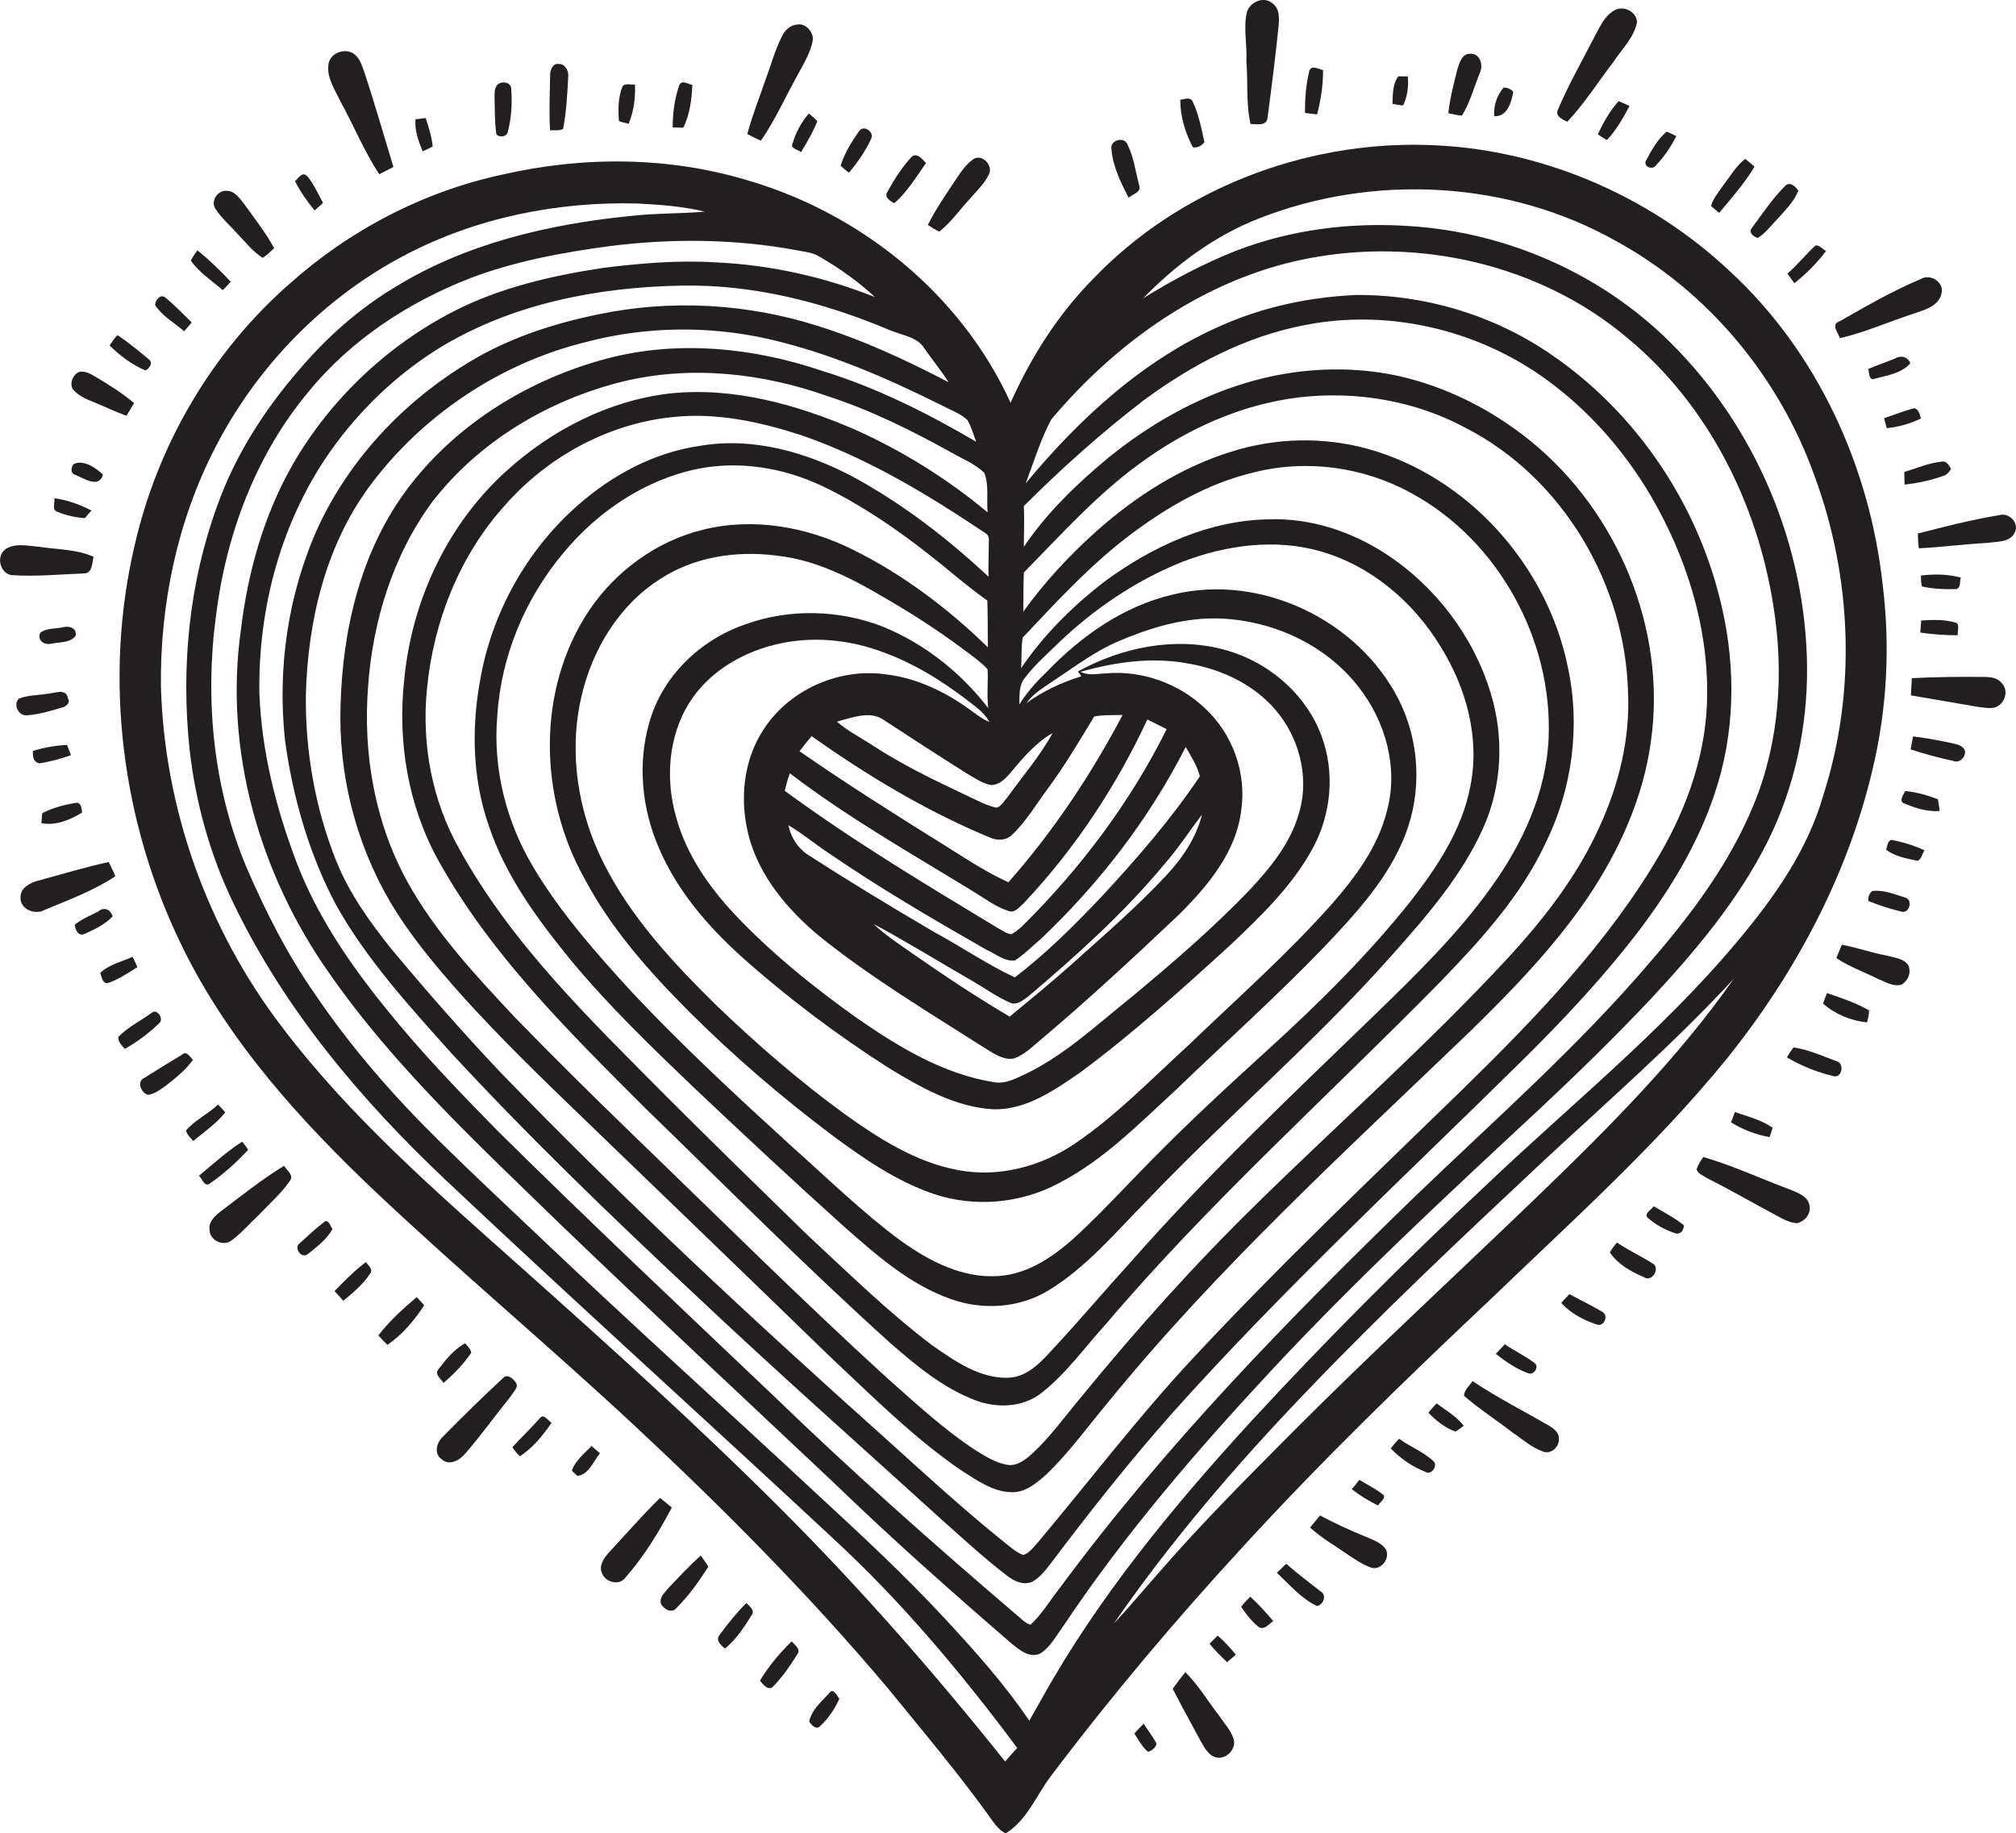 <?xml version="1.0" encoding="utf-8"?>
<!-- Generator: Adobe Illustrator 19.2.0, SVG Export Plug-In . SVG Version: 6.00 Build 0)  -->
<svg version="1.1" id="Layer_1" xmlns="http://www.w3.org/2000/svg" xmlns:xlink="http://www.w3.org/1999/xlink" x="0px" y="0px"
	 viewBox="0 0 667.7 607.2" enable-background="new 0 0 667.7 607.2" xml:space="preserve">
<g>
	<path fill="#231F20" d="M412.8,20.3c0.6,6.9-0.2,14,1.4,20.8c2-0.1,5.2,0.8,5.6-2c1.3-9.9,2.6-19.9,3.6-29.9
		c0.3-2.8,0.6-6.4-2.1-8.2c-2.9-2.4-7.6-0.2-8.4,3.3C411.8,9.5,413.1,15,412.8,20.3z"/>
	<path fill="#231F20" d="M519.1,40.3c5.7-6,10.2-13.2,15.2-19.7c2.8-4.3,6.9-8.1,7.9-13.3c-0.3-3.7-4.7-5.7-7.8-3.7
		c-3,1.8-4.4,5.1-6,8c-4.2,8.2-8.8,16.2-12.4,24.7C514.9,38.4,517.6,39.7,519.1,40.3z"/>
	<path fill="#231F20" d="M264.3,24.6c1.9-3.6,4.2-7.2,4.9-11.3c0.3-2.6-2.3-5.6-5-5.2c-2.3,0.1-4.3,1.9-5.2,3.9
		c-2.4,4.7-3.7,9.8-5.6,14.8c-2,5.9-4.3,11.6-5.9,17.6c1.5,0.8,3,1.5,4.5,2.2C256.8,39.7,260.2,31.9,264.3,24.6z"/>
	<path fill="#231F20" d="M125.6,57.7c1.6-0.8,3.2-1.6,4.7-2.4c-3.2-10.5-6.2-21.1-9.7-31.6c-0.8-2.1-1.4-4.4-3.3-5.8
		c-2.9-2.2-8-0.4-8.5,3.3c-0.7,4.5,2.1,8.4,3.9,12.3C117.2,41.6,120.6,50.1,125.6,57.7z"/>
	<path fill="#231F20" d="M490.1,24.2c1.2-2.4,0.3-6.4-3-6.4c-2.9-0.2-3.7,3-4.4,5.1c-1.2,4.8-2.5,9.6-3,14.6c1.5,0.3,3,0.7,4.5,0.8
		C486.9,33.9,488.2,28.9,490.1,24.2z"/>
	<path fill="#231F20" d="M182.2,43.2c1.4-0.2,3,0.2,4.3-0.5c1.1-5.7,1.4-11.6,1.7-17.4c0.2-1.8-1.1-4.2-3-4.1c-2.2-0.4-3.1,2.2-3,4
		C182.1,31.1,181.8,37.2,182.2,43.2z"/>
	<path fill="#231F20" d="M438.2,23.2c-1.5-0.3-4.1-1.9-4.6,0.5c-1.1,4.5-1.4,9.1-1.4,13.7c1.3,0.2,2.6,0.3,4,0.5
		C437.5,33.1,438.2,28.2,438.2,23.2z"/>
	<path fill="#231F20" d="M466.3,25.3c-0.8,0-2.4,0-3.2,0c-1.9,2.6-1.8,6-1.9,9.1c1.2,0.2,2.3,0.5,3.5,0.5
		C466.2,32,466.5,28.6,466.3,25.3z"/>
	<path fill="#231F20" d="M168.2,43.6c1.2-4.6,1.5-9.5,1.1-14.3c-0.1-1.9-2.4-2.4-3.9-1.7c-1.7,0.9-1.6,3-1.6,4.7
		c0.1,4,0,8.1,0.6,12.2C165.5,45.7,167.9,45.3,168.2,43.6z"/>
	<path fill="#231F20" d="M229.3,28.1c-1.4-0.2-3.5-1.8-4.3,0.1c-1.6,4.4-2.2,9.3-2.2,14c0.9,0,2.6,0.1,3.5,0.1
		C228.5,37.9,229.1,32.9,229.3,28.1z"/>
	<path fill="#231F20" d="M208.2,41c1.7-4.1,2.3-8.5,2.1-13c-1.3,0.2-3.8-0.8-4.3,1.1c-1.3,3.5-1.3,7.3-1,11
		C206,40.5,207.1,40.7,208.2,41z"/>
	<path fill="#231F20" d="M501.2,30.4c-0.8-0.9-1.9-1.4-3.2-1.4c-2.2,2.6-3.4,6-3.1,9.5C499.2,38.7,500.6,33.9,501.2,30.4z"/>
	<path fill="#231F20" d="M398.9,47.1c-1-4.6-1.9-9.4-4-13.7c-1-1.4-2.7-0.4-4-0.4c0,5.5,1.6,10.9,4.2,15.8
		C396.6,49,398,48.3,398.9,47.1z"/>
	<path fill="#231F20" d="M532.2,46.4c3.1-3.3,5.4-7.3,7.5-11.3c-1.2-0.6-2.4-1.1-3.6-1.6c-2.9,3.2-5.1,7.1-6.9,11
		C530.2,45.2,531.2,45.8,532.2,46.4z"/>
	<path fill="#231F20" d="M262.5,47.5c-0.9,1.8,1.9,2,2.8,2.9c2-3.3,4-6.7,5.4-10.3c-0.9-0.9-1.8-1.7-2.8-2.5
		C265.4,40.4,263.6,43.9,262.5,47.5z"/>
	<path fill="#231F20" d="M143.3,48.5c-0.3-3.2-1.3-6.3-2.3-9.4c-0.8,0.1-2.6,0.3-3.4,0.4c-0.3,3.7,1,7.3,2.4,10.6
		C141.2,49.6,142.3,49.1,143.3,48.5z"/>
	<path fill="#231F20" d="M288.6,45.8c0.9-2.3-2.7-4.6-4.1-2.3c-2.5,3.5-4.8,7.3-6.1,11.4c0.9,0.8,1.8,1.6,2.8,2.3
		C284,53.8,286.7,50,288.6,45.8z"/>
	<path fill="#231F20" d="M548.5,54.7c2.7-2.8,4.9-6.1,6.7-9.6c-1.1-0.6-2.2-1.1-3.2-1.5c-3.1,2.6-5.1,6.3-7,9.9
		C544.6,55.5,547.5,56.3,548.5,54.7z"/>
	<path fill="#231F20" d="M373.8,65.5c1.3-1.2,4.3-1.8,3.5-4.1c-1.2-4.6-1.8-9.4-3.9-13.6c-1.1-2.7-5.8-1.4-5.3,1.5
		C368.5,55,371.2,60.4,373.8,65.5z"/>
	<path fill="#231F20" d="M493.9,430.1c26.7-25.7,54.4-50.5,77.9-79.3c22.5-28,40-60.5,48.3-95.6c4.9-20.2,6-41.3,3.4-61.9
		c-4.3-38.8-21.6-76.7-50.4-103.3c-27.1-25.6-63.7-41.1-101-42c-40.5-1.1-81.7,14.8-109.9,44.2c-11.7,11.8-20.7,26-27.5,41.2
		c-16.3-35.9-49.6-62.8-87.2-73.7c-26.2-7.9-54.4-8-81-1.9c-26.2,5.6-50.7,18.4-70.6,36.2c-25.7,22.5-43.7,53.3-51.3,86.6
		c-10.4,44.2-4.3,91.8,15.6,132.6c15.4,31.7,39.4,58.1,64.8,82.1c27.8,26.2,57.2,50.8,85.2,76.9c29.5,27.5,58,56.2,84,87.1
		c11.8,14.5,23.9,28.8,34.7,44c1.1,1.5,2.4,3.1,4.2,3.9c7-4.3,10.1-12.5,14.9-18.9c20-26.5,41.4-51.9,63.9-76.3
		C438,483.5,465.8,456.6,493.9,430.1z M327.2,214.4C314,201.5,299,190.2,282.4,182c-15.1-7.5-32.8-10.7-49.4-6.6
		c-15.4,3.7-29.1,13.7-37.9,26.8c-17.4,26.1-16.7,61.6-1.6,88.6c8.8,16.7,21.5,31,34.8,44.3c14.7,14.7,30.6,28.3,47.2,40.8
		c10.4,7.7,21.3,15.3,33.7,19.5c13.6,4.6,29,3.2,41.6-3.6c14.7-7.6,26.3-19.5,38.3-30.5c16.5-15.9,33.5-31.1,49.4-47.6
		c10.6-11.2,21.4-22.8,27-37.4c5.5-14.3,4.7-30.8-2.2-44.5c-13.4-26.5-45.8-42-74.8-34.9c-16.4,3.8-30.5,13.8-42,25.8
		c-3.4,3.2-6.4,6.7-8.9,10.6c0.1-2.9-0.2-6.2,1.7-8.6c3.1-4.2,7.1-7.7,10.8-11.3c12-11.6,26.1-21.2,41.7-27.4
		c14.4-5.5,30.6-7.7,45.6-3.4c16.7,4.8,30.7,16.7,39.7,31.5c8.5,13.6,13.1,30.2,9.9,46.2c-2.7,14.4-11,26.9-19.9,38.3
		c-14.1,17.7-30.3,33.7-47,48.9c-13.1,11.9-26.1,23.9-38.5,36.5c-8.1,8.2-15.9,16.7-24.3,24.6c-7.4,6.9-16.2,13.3-26.5,14
		c-12,0.9-23.1-5-32.5-11.7c-12.6-9.3-23.8-20.3-35.5-30.7c-18.3-16.7-36.5-33.5-53.5-51.6c-11.8-12.9-23.6-26.2-32.6-41.3
		c-9-15-13.5-32.7-12-50.1c1.2-19.8,9.2-39,22-54.2c11.3-13.6,26.9-24.1,44.3-27.7c13.9-2.8,28.4-0.4,41.2,5.6
		c16.3,7.8,30.9,18.7,44.7,30.2c3.3,2.7,6.6,5.3,10.1,7.8C327.2,204.1,327.1,209.2,327.2,214.4z M218.3,281
		c5.9,13.8,15.8,25.4,26.8,35.4c15.4,13.8,32,26.3,49.4,37.4c10.6,6.4,21.9,12.9,34.6,13.6c10.9,0.2,20.2-6.4,28.8-12.3
		c17.5-13,33.7-27.6,49.8-42.3c10.1-9.6,20.4-19.5,27.1-31.9c6.1-11.2,7.4-25.1,2.9-37.1c-5.2-14.2-18-24.9-32.5-28.7
		c-16.2-4.3-33.7-0.7-48.2,7.3c0.4,0.5,0.8,1,1.1,1.6c-6.5,2-12.7,4.9-18.2,8.9c2.4-3.3,6-5.4,9.4-7.7c6.7-4.4,13.1-9.3,20.4-12.5
		c10.3-4.5,21.3-7.9,32.6-7.9c18.2,0.2,36.6,8.3,47.8,22.9c8.8,11.3,13.1,26.6,9.3,40.7c-2.9,11.8-10.3,21.9-18.2,30.9
		c-14.7,16.6-31.4,31.3-47.4,46.7c-12.4,11.3-24.1,23.5-38,32.9c-11.2,7.5-25.2,11.2-38.6,8.6c-13.9-2.6-26.1-10.4-37.4-18.5
		c-15.1-11-29.3-23.3-42.8-36.3c-14.2-14-28.1-28.9-37.1-46.9c-8.5-16.8-11.6-36.4-7.4-54.8c3.5-15.6,12.4-30.5,26.1-39.2
		c11.3-7.4,25.3-9.5,38.5-7.8c15.4,1.6,29,9.8,42,17.6c8.6,5.2,16.8,10.9,24.8,17.1c1.1,0.9,2.3,1.9,3.2,3c0.2,4.2-0.3,8.5,0.2,12.8
		c-9.1-11.8-21.2-21.4-35-27c-14.5-5.6-30.9-6-45.5-0.7c-14.9,5.1-27.6,17.3-31.8,32.7C211.1,253.1,212.6,268,218.3,281z M364.8,297
		c-9,9.5-18.3,18.8-28.7,26.7c-9.2-4.3-17.6-10.1-26.5-14.9c-14-8.2-27.9-16.6-41.5-25.4c-3.7-2.2-6.1-5.9-7-10.1
		c4.8,2.8,9,6.4,13.6,9.4c16.8,11.5,34.4,21.8,52.1,31.9c3,1.3,5.9,3.9,9.3,3.5c3.2-2,5.8-4.8,8.7-7.2
		c19.3-18.3,35.8-39.7,47.9-63.5c1.8,3.1,3.8,6.2,4.7,9.7C387.8,271.4,376.5,284.4,364.8,297z M398.1,269.8
		c-1.9,7.6-6.4,14.3-11.7,20c-9.8,10.5-20.7,19.9-31.4,29.5c-6.7,6-13.7,11.7-20.6,17.4c-11.2-6.6-22-13.8-32.6-21.2
		c-4.3-3-8.7-5.9-12.5-9.5c11.2,6,22,12.7,33.1,19.1c4,2.3,7.8,5.1,12,6.9c2.3,1.2,4.5-0.8,6.3-2.1c15.8-13.4,31.4-27.4,44.7-43.4
		C390,281.3,393.8,275.4,398.1,269.8z M338.6,306.7c-1.1,1-2.3,2-3.6,2.7c-1.6-0.1-2.9-1.2-4.3-1.9c-24-14.5-48.2-29-70.8-45.6
		c0.5-2,1-3.9,1.7-5.8c19.1,14.6,40.1,26.5,60.5,39c4,2.4,7.7,5.3,12.2,6.7c2,0.5,3.4-1.5,4.7-2.6c16.9-17.9,30.6-38.6,41-60.9
		c2.1,1,4.3,2.1,6.4,3.2C374.3,265.8,357.8,287.7,338.6,306.7z M334,292.2c-7.5-3.4-14.4-8-21.4-12.4c-16.1-10-32.2-20.2-47.8-31
		c1.3-1.7,2.6-3.3,4-5c18.5,13.1,38.1,24.9,59.1,33.6c2.4,1.1,5.4,1,7.4-1c4.7-4.5,7.9-10.1,11.8-15.3c5.6-7.6,10.4-15.7,15.3-23.8
		c3.1-0.6,6.3-0.4,9.4-0.5C361.3,256.7,348.8,275.4,334,292.2z M334.7,255.9c4.1-4.9,8.3-9.9,13.9-13.1c-4.1,7.6-9.9,14.2-14.9,21.2
		c-1.1,1.2-2,3-3.6,3.5c-3.1-0.6-6-2.2-8.8-3.5c-11.2-5.3-22.4-10.6-32.7-17.4c-3.8-2.5-8-4.6-11.4-7.6c5-1.3,11-3.8,15.6-0.5
		c9,5.9,18.1,11.8,27.3,17.6c2.6,1.5,5.1,3.3,8.1,3.9C331,260,333,257.9,334.7,255.9z M319.5,233.8c-7.9-5.4-16.8-9.4-26.4-10.5
		c-15.5-2.1-32,5.3-40.4,18.6c-6.7,10.4-7.8,23.6-4.6,35.4c3.6,13.2,12.9,24.1,23.2,32.7c17.4,14,36.7,25.5,55.5,37.5
		c2.8,1.7,5.9,3.8,9.2,3c3.2-1.2,5.8-3.7,8.4-5.9c15.9-13.4,31.1-27.5,46.2-41.8c9.5-9.5,18.9-20.7,20.5-34.5
		c1.8-12.4-2.9-25.4-12.2-33.9c-8.6-8.1-20.7-12.4-32.4-11.4c-2.9,0.1-5.9,0.9-8.6-0.5c11.6-3.3,23.9-5,35.9-2.7
		c11.5,2,22.8,7.5,30,17c7.2,9.4,9.9,22.3,6.1,33.6c-2.9,9.3-9.2,17-15.7,24c-12.2,12.8-25.7,24.4-39.3,35.7
		c-11.9,9.5-23.3,20.4-37.4,26.6c-2.6,1.2-5.5,2.3-8.4,1.7c-16.7-2.7-31.4-11.6-45.1-21.1c-14.5-10.3-28.4-21.5-40.6-34.4
		c-8.5-9.1-15.9-19.6-19.3-31.7c-3.8-12.7-2.9-27.2,4.3-38.6c6.2-9.8,16.8-16.2,27.9-19c12.1-3.1,25.1-1.9,36.7,2.6
		c9.5,3.5,18.2,8.8,26.3,14.9c3,2.4,6.5,4.5,8.4,8C324.7,237.9,322.2,235.6,319.5,233.8z M327.5,179.3c0,3.9-0.2,7.8-0.1,11.7
		c-13.6-12.7-28.5-24.2-44.9-33.1c-15.5-8.2-33.4-13.3-50.9-10.2c-15.1,2.2-29,9.7-40.4,19.8c-16.9,14.9-28.4,35.7-32.2,57.9
		c-2.9,15.9-2.5,32.7,2.9,48.1c5.6,16.8,16.3,31.2,27.4,44.8c12.4,14.9,26.3,28.3,40.3,41.7c16.4,15.5,33,31,49.8,46.1
		c10.8,9.5,21.9,19.4,35.7,24.2c10.5,3.7,22.6,2.9,32.1-2.9c12.6-7.6,22.1-19.1,32.4-29.5c26.4-27.7,55.6-52.5,81-81.1
		c11.6-13,23.4-26.5,30.6-42.5c6.3-14,7-30.2,2.5-44.8c-5.7-18.8-18.3-35.3-34.6-46c-11.5-7.5-25.1-12-38.9-11.5
		c-19.7,0.3-38.4,8.9-54.1,20.4c-10.7,8.2-20.4,17.8-27.9,28.9c0.2-3.4,0-6.8,0.5-10.1c11.2-11.9,22.3-24,35.4-33.9
		c12.3-9.3,25.9-17.2,41-20.8c17.5-4.5,36.5-1.9,52.3,6.8c28.8,15.6,46.9,48.6,45.5,81.2c-0.8,18.1-8.7,35.1-19.2,49.6
		c-11.2,15.6-25,29-38.7,42.3c-27.3,26.4-54.9,52.5-80,81c-8.4,9.2-16.5,18.8-25,28c-4.4,4.7-9,10.6-16,10.9
		c-9.5,0.3-17.7-5.5-25.2-10.7c-14.7-11.1-27.9-24.1-41.4-36.6c-15.7-15.3-31.4-30.6-46.9-46.1c-25-25.2-51-50.2-68.3-81.6
		c-9.1-16-12.6-34.8-10.8-53c2.1-22.2,10.7-44.2,25.8-60.9c14.2-16.2,34.4-27.2,55.9-29.3c14.3-1.5,28.6,1.6,42.2,6
		c21.8,7.5,41.7,19.5,60.8,32.3C327.2,177,327.7,177.9,327.5,179.3z M327.1,169.7c-13.3-11.1-28.2-20.4-44.1-27.5
		c-19.1-8.2-40-14.1-61-11.9c-20.3,2.3-39.3,12.1-54.3,25.7c-19.5,17.6-31.3,42.9-33.8,68.9c-2.3,20.6,1.2,41.9,11.3,60.1
		c17.4,31.3,43.2,56.7,68.3,81.8c27.1,26.3,53.7,53.1,81.7,78.3c8.4,7.3,17.2,14.6,27.7,18.6c7.2,2.8,16,2.5,22.2-2.5
		c8.1-6.4,14.2-15,21.1-22.6c34.4-40.5,74.1-76,111.3-113.9c13.2-13.7,26.3-28.1,34.4-45.5c8.8-17.8,11.6-38.6,7.4-58.1
		c-6.8-33.8-33.1-63.3-66.5-72.5c-14.6-4-30.3-3.6-44.7,0.9c-16.7,5.1-31.7,14.7-44.6,26.1c-9.1,8.1-17.5,17.1-24.6,27
		c0.1-4.3,0-8.7,0.2-13c12.3-12.5,24.1-25.7,38.4-36.1c15.5-11.4,33.6-19.6,52.8-21.9c18.9-2.2,38.5,1.1,55.3,10.2
		c32,16.5,52.7,51.7,53.6,87.5c0.7,15.3-3,30.5-9.4,44.4c-7.3,16.3-18.4,30.6-30.5,43.7c-26.3,28.4-55.3,54-82.9,81.1
		c-20.8,20.3-40.1,41.9-58.5,64.4c-5.2,6.2-9.9,12.8-15.8,18.3c-2.2,2-4.8,4.2-8,4c-4-0.5-7.6-2.8-11-4.9
		c-10.7-7-20.1-15.8-29.6-24.2c-28.6-26.1-56-53.4-83.9-80.3c-13.2-12.8-26.3-25.7-39.1-38.9c-13.1-14-26.4-28.2-35.7-45.1
		c-10.7-19.5-14.6-42.3-12.9-64.3c1.5-21.7,8.2-43.5,21.2-61.2c15.5-20.1,38.5-33.8,63-39.9c22.5-5.5,46.3-2.9,68,4.8
		c14.2,4.6,27.7,11.3,40.7,18.5c3.8,2.2,8,3.8,11.2,6.9C327.6,160.7,326.7,165.3,327.1,169.7z M323.3,146.3
		c-16.2-9.5-33.1-18-51.1-23.5c-22.7-7.7-47.6-10.2-71-4.1c-25.7,6.8-49.7,21.4-65.9,42.7c-15.6,20.5-21.8,46.6-22.5,71.9
		c-0.8,22.6,4.8,45.4,16.2,65c6.6,11.3,15.1,21.4,23.8,31.2c12.6,14,26.2,27.2,39.8,40.3c27.5,26.5,55,53,82.4,79.6
		c14,13.1,27.6,26.8,43.4,37.6c5.1,3.2,10.4,7.1,16.6,7.2c4.7,0.2,8.5-3.2,11.8-6.1c7.3-7.1,13.3-15.4,19.8-23.2
		c36.4-44.8,79.1-83.7,120.6-123.6c14-13.7,27.7-27.9,38.7-44.1c10.4-15.5,18.4-33.1,20.9-51.8c5.2-37-10.9-75.7-39.7-99.2
		c-12.8-10.4-27.9-18.1-44-21.7c-16.6-3.6-34.1-2.6-50.4,2.3c-16.7,5-32,13.8-45.5,24.7c-10.5,8.7-20.5,18.3-28.1,29.6
		c0-4.5,0.2-9,0-13.5c12.4-12.4,25.5-24.1,39.4-34.8c16-11.9,34.2-21.5,54-25.2c28.8-5.6,59.7,2.3,82.7,20.4
		c12.8,9.9,23.4,22.4,31.6,36.3c11.6,19.9,18.9,42.8,18.6,66c-0.1,18.6-6.4,36.7-15.7,52.7c-17.2,29.4-41.1,54.1-65.3,77.8
		c-30.4,29.6-61.2,58.8-90.1,89.9c-17.9,19.3-33.8,40.2-50.7,60.3c-1.4,1.5-2.7,3.4-4.7,4c-2.5-0.9-4.4-2.8-6.5-4.4
		c-13.8-11.1-26.8-23.1-39.9-34.9c-43.4-38.8-86.1-78.5-126.6-120.4c-12.5-13.2-24.5-26.9-36.1-40.8c-7.3-9.1-14.2-18.7-18.5-29.5
		c-6.9-17.3-10.2-36.1-10-54.7c0.6-24.3,6.4-49.2,20.9-69c17.4-23.6,43.3-41,71.8-48c19.6-5.2,40.4-5.5,60.2-1.1
		c20.3,4.6,39.4,12.9,58,22.2c2.8,1.5,5.9,2.5,8.2,4.7C321.7,141.3,322.4,143.9,323.3,146.3z M306.1,115.3c2.6,3.8,5.6,7.4,8.1,11.3
		c-14-7.3-28.4-14-43.5-18.7c-23.3-7.4-48.5-8.8-72.5-3.8c-13.7,2.8-27.3,7.1-39.5,13.9c-22.9,12.9-42.2,32.6-53.3,56.5
		c-10,22-13.6,46.7-11,70.7c2.6,19,8,37.8,17,54.7c10.2,18.1,24.3,33.5,38.1,48.9c25.6,27.7,52.8,53.9,80.4,79.7
		c26.9,25.4,54.7,50,82.1,74.9c7.1,6.3,14,12.7,21.6,18.5c2.3,1.8,5.3,3.2,8.2,2c3-1.6,4.9-4.5,6.9-7c12.5-16.6,25.5-33,39.3-48.6
		c36.9-41.3,77.6-79,117-117.9c13.6-13.5,26.7-27.5,38.3-42.8c10.2-13.6,19.1-28.3,24.5-44.5c6.8-19.8,7.2-41.6,2.5-61.9
		c-7.6-33.8-28.2-64.6-57-84.1c-18.8-12.8-41.5-19.6-64.3-19.4c-15.1,0.7-30.1,3.8-44,9.9c-26,11.2-47.4,30.9-65.3,52.5
		c2.7-7.1,4.9-14.5,8.5-21.2c21.7-25.8,51-46.6,84.5-53.2c37-7.3,77.5,1.8,106.5,26.4c26.5,22,42.8,54.6,48.1,88.3
		c3.6,22,2.1,45.2-6.4,65.9c-7.9,19.4-20.6,36.4-34.2,52.1c-23.9,28.1-51.6,52.4-78.1,77.9c-41.9,40.6-82.8,82.5-117.5,129.5
		c-3.3,4.1-5.9,8.7-9.8,12.3c-2-0.6-3.3-2.3-4.9-3.5c-27.6-23.6-54.8-47.7-80.9-73c-30.3-28.8-60.7-57.4-90.4-86.8
		c-13.1-13.3-26-26.7-37.7-41.3c-11.7-14.5-22.4-30.2-29.1-47.7c-6.9-18.1-11.7-37.1-12.4-56.4c-0.4-28.3,7.3-57,23.7-80.2
		c9.6-13.5,21.9-25.3,36-34c23.9-14.6,52.3-20.1,80-20.6c23.8-0.5,47.2,5.5,69,14.7C298.8,111.1,303.7,111.5,306.1,115.3z
		 M332.9,583.4c-23.2-29.1-47.8-57.2-74.2-83.6c-27.9-27.9-57.2-54.3-86.6-80.5c-27.8-24.8-56.2-49.4-78.8-79.3
		c-24.6-32.2-38.9-72.2-40-112.7c-0.3-27.2,5.4-54.6,17.9-78.9c13.9-27.1,36.1-49.9,63.1-64c23.5-12.3,50.3-17.7,76.8-17
		c7.5,0.4,15,0.9,22.3,2.7c-8.1,0.7-16.3,0.5-24.3,1.4c-27.2,2.7-54.7,9.1-78.1,23.5c-12.2,7.3-23,16.9-32.2,27.8
		c-11.3,13.1-20.8,27.9-26.7,44.3c-9.5,25.8-12.2,53.9-9.3,81.2c2,17.6,6.8,34.9,14.5,50.8c16.8,35,42.2,65.2,70.3,91.7
		c42.4,40,85.7,79,128.3,118.7c22.7,20.9,42.6,44.7,61,69.4C335.5,580.4,334.2,581.9,332.9,583.4z M344.8,563
		c-1.3,2.3-2.6,4.6-3.9,6.9c-8.3-12.3-18.2-23.3-28.2-34.1c-13.2-14.2-27.4-27.4-41.6-40.5c-30.6-28.5-61.6-56.4-91.8-85.1
		c-11.1-10.5-22.3-21-33.2-31.7c-15.4-15.1-29.7-31.4-41.8-49.3c-9.1-13-16.3-27.2-22.6-41.8c-11-26.1-13.9-55.2-10.2-83.2
		c3.3-27,13.2-53.6,30.8-74.6c14-17.1,33-29.5,53.5-37.5c14.8-5.6,30.5-8.5,46.2-10.6c20.6-2.6,41.6-2.4,62,1.4
		c2.5,0.5,5.2,0.7,7.4,2.1c6.6,3.8,12.8,8.2,18.4,13.4C273,91.7,255.1,87.7,237,86.9c-12.4-0.8-24.8,0.3-37.1,1.8
		c-17.1,2.6-34.3,6.5-49.8,14.5c-21.9,11.3-40.5,28.9-52.9,50.2c-9.7,16.8-15.1,35.9-17.4,55.1c-5.7,39.9,6.2,81.2,29.3,113.9
		c21.5,30.9,49.3,56.6,76.2,82.8c30.1,28.9,60.6,57.4,91,86c19,18.4,38.8,35.9,58.8,53.2c2.5,2,5.8,4.8,9.3,3.3
		c3.5-2.1,5.4-6,7.8-9.2c20.4-30.6,44.5-58.5,69.6-85.4c28-30,58.1-57.9,88.1-85.8c12.6-11.8,24.9-23.8,36.7-36.3
		c14.8-15.9,29-32.7,38.8-52.2c9-18,13.3-38.2,13.1-58.3c-0.5-39.8-17-79.1-45.3-107.1c-22.8-22.7-54-36.4-86-38.5
		c-19.7-1.4-39.8,1.1-58.2,8.3c-10.6,4.2-20.7,9.6-30.4,15.6c10.9-11.2,23.8-20.8,38.5-26.5c37.8-14.8,82.3-12.6,117.9,7.4
		c30.7,16.7,54.3,45.2,66,78c12.4,33.6,13.9,71.4,2.9,105.6c-5.2,18.3-16.4,34.1-28.5,48.5c-25,29.9-55.6,54.4-83.7,81.2
		c-26.7,25-52.6,50.9-77.4,77.8C388.4,499.1,363.6,529.1,344.8,563z M368.9,537.7c18.8-27.2,40.4-52.4,63.3-76.3
		c25.4-26.6,52.2-51.8,79-76.9c21.3-19.8,43.2-38.9,63-60.3c-18.4,26.2-41.1,49-64.1,71.2c-27.5,26.5-55.6,52.4-82.5,79.4
		c-14.8,14.9-29.6,29.7-43.4,45.6C379.1,526.1,374.2,532.1,368.9,537.7z"/>
	<path fill="#231F20" d="M296.2,67.3c4.3-3.7,7.2-8.7,10.5-13.3c-1.2-1.2-3-3.7-4.8-2c-3.2,3.4-5.7,7.4-7.9,11.4
		C292.6,65.2,294.8,66.6,296.2,67.3z"/>
	<path fill="#231F20" d="M320.9,66.2c2.3-2.7,5-5.1,6.6-8.4c1.6-2.9-2.2-7-5.1-5.1c-2.6,1.8-4.3,4.5-6,7c-3.2,4.8-6.5,9.6-9.1,14.8
		c1.2,0.8,2.5,1.6,3.8,2.2C314.9,73.7,317.7,69.7,320.9,66.2z"/>
	<path fill="#231F20" d="M581.1,55.2c-1-0.9-2.1-1.8-3.1-2.6c-3.1,2.5-5.1,6-7.5,9.1c-1.4,2.1-3.1,4-3.8,6.5
		c0.8,0.8,1.8,1.5,2.7,2.3C573.5,65.6,577.8,60.7,581.1,55.2z"/>
	<path fill="#231F20" d="M107,67.2c-1.7-3-3-6.2-5.2-8.8c-1.7-1.8-2.9,0.6-4.1,1.6c1.8,3.5,4,6.7,6.5,9.7
		C105.1,68.9,106,68.1,107,67.2z"/>
	<path fill="#231F20" d="M582.2,78.8c2.7-1.7,4.6-4.4,6.8-6.6c2.4-2.8,5.3-5.5,6.6-9.1c-1-1.3-2.5-3-4.2-1.7
		c-4.2,4.2-7.6,9.2-11.1,14C578.9,76.9,580.8,78.5,582.2,78.8z"/>
	<path fill="#231F20" d="M78.8,77.6c2.6,2.7,4.9,5.7,8.2,7.8c1.4-0.9,2.6-2.1,3.8-3.2c-2.8-5.2-6.5-9.8-9.9-14.6
		c-1.5-1.9-3.2-4.4-5.8-4.4c-3-0.3-5.4,3.4-3.8,5.9C73.4,72.3,76.3,74.8,78.8,77.6z"/>
	<path fill="#231F20" d="M592,90.6c0.8,1.1,1.5,2.2,2.3,3.2c3.9-3.1,7.5-6.7,10.5-10.7c-1.2-0.5-2.1-2-3.5-1.8
		C598.1,84.2,595.4,87.7,592,90.6z"/>
	<path fill="#231F20" d="M73.8,96.1c0.9-0.9,1.8-1.9,2.6-2.8c-3.4-3.7-7.1-7.2-11-10.4c-0.8,1.1-1.6,2.2-2.2,3.4
		C66,90.3,70.2,93,73.8,96.1z"/>
	<path fill="#231F20" d="M634.6,103.6c3.3-1.1,7.5-2.4,8.4-6.3c1.1-3.7-3.6-6.8-6.8-4.9c-9.3,3.9-18.1,9-26.9,14
		c-3,1-0.6,3.7,0.1,5.6C618,110,626.2,106.3,634.6,103.6z"/>
	<path fill="#231F20" d="M61,109.7c0.8-1,1.7-1.9,2.5-2.9c-2.9-2.8-5.7-5.8-8.8-8.3c-1.6-1.3-3.4,1.1-3.3,2.6
		C53.8,104.7,57.7,106.9,61,109.7z"/>
	<path fill="#231F20" d="M49.4,119.1c-3.4-2.8-6.8-5.7-10.5-8.1c-1,1-1.8,2.2-2.6,3.4c3.4,3.4,7.4,6.4,11.9,8.3
		C49.4,122.1,50.8,120.2,49.4,119.1z"/>
	<path fill="#231F20" d="M627.5,118.8c-2.9,1.2-5.8,2.1-8.7,3.4c0.3,1.2,0.1,4.1,2.2,3.2c4-1.1,8.8-1.7,11.7-5.1
		C631.8,118,629.4,117.6,627.5,118.8z"/>
	<path fill="#231F20" d="M31.8,133.5c3.4,1.4,6.7,3,10.1,4.2c0.8-1.4,1.7-2.8,2.5-4.2c-4-3.4-8.4-6.1-12.9-8.8
		c-1.6-0.9-3.4-2-5.4-1.5c-2,1-3.1,3.7-2,5.7C26.1,131.3,29.1,132.4,31.8,133.5z"/>
	<path fill="#231F20" d="M636.2,138.6c-0.4-1.3-0.6-2.9-2.1-3.4c-3.4,0.8-6.7,2.2-10.1,3.3c0.3,1.1,0.6,2.2,0.9,3.3
		C628.9,141.4,632.7,140.3,636.2,138.6z"/>
	<path fill="#231F20" d="M25,157.3c2.8,1.1,7.8,4.6,9.1-0.1c-2.3-2.3-6.6-5.1-9.7-3.5C23.5,154.7,23.2,156.8,25,157.3z"/>
	<path fill="#231F20" d="M630.7,156.3c0,1.4,0.1,2.8,0.1,4.2c4.4-0.5,8.7-1.4,12.8-2.9c1.2-0.3,2-1.3,2.6-2.3
		c-0.7-1.1-1.5-2.8-3.1-2.4C638.8,153.3,634.8,155.1,630.7,156.3z"/>
	<path fill="#231F20" d="M19,169.5c2.9,1.2,6,1.9,9.1,2.1c0.5-0.6,1.6-1.9,2.2-2.5c-3.8-2-8-3.5-12.3-4.1
		C18.3,166.4,17,168.9,19,169.5z"/>
	<path fill="#231F20" d="M662.2,170.6c-9.1,1.5-18.1,3.8-27,6.1c0,1.6,0.1,3.2,0.3,4.9c7.6-0.4,15.2-1.4,22.8-1.8
		c3.2-0.5,7.7-0.1,9.1-3.7C668.7,173,665.3,169.7,662.2,170.6z"/>
	<path fill="#231F20" d="M28.1,189.9c2.6-0.3,2.4-3.6,2.9-5.5c-5.6-2.5-12-2.4-18-3.3c-3.7-0.3-7.9-1.4-11.2,0.8
		c-3.3,2.4-1.7,8.3,2.3,8.6C12.1,191,20.1,190.2,28.1,189.9z"/>
	<path fill="#231F20" d="M648,195.1c1.5-0.6,1-2.5,1.4-3.8c-4.3-1.2-8.8-1.2-13.2-0.7c0,1.2,0.1,2.4,0.3,3.6
		C640.2,195.1,644.2,195.2,648,195.1z"/>
	<path fill="#231F20" d="M648.4,210.4c-0.2-1.3,1-4.1-1.1-4.3c-3.6-1-7.3-0.8-11-0.6c-0.1,1.3-0.2,2.6-0.3,4
		C640.2,210.1,644.3,210.4,648.4,210.4z"/>
	<path fill="#231F20" d="M20.5,207.8c-2.4,0.5-5.2,0.2-7.2,1.8c-1,2.5,1.3,4.1,3.6,3.6c2.8-0.6,6.4-0.2,8.2-2.7
		C25.4,207.7,22.6,207.2,20.5,207.8z"/>
	<path fill="#231F20" d="M657.1,224.2c-8-0.1-15.9,0-23.9,0.4c-0.1,1.9-0.2,3.8-0.3,5.7c7.4,1.3,14.8,2.5,22.1,3.8
		c2.4,0.2,5.3,1.1,7.3-0.7c2.1-1.7,2.7-5.1,0.7-7.1C661.6,224.4,659.2,224.2,657.1,224.2z"/>
	<path fill="#231F20" d="M9.1,236.9c3.8-0.3,7.5-1.4,11.2-2.5c1.3-0.2,3.2-1.6,2.2-3.1c-0.5-3.6-4.7-1.6-7-1.5
		c-3.1,0.5-6.3,0.4-9.3,1.6C4.2,233.6,6.3,237.3,9.1,236.9z"/>
	<path fill="#231F20" d="M646.3,246.1c-4.2-0.9-8.5-1.7-12.7-2.2c-0.3,1.4-0.5,2.9-0.8,4.3c4.6,1.5,9.4,2.8,14.1,3.8
		c2.1,0.9,4.2-1.3,3.9-3.3C650.2,246.8,648,246.5,646.3,246.1z"/>
	<path fill="#231F20" d="M22.2,246.7c-3.9,0.2-7.7,0.9-11.3,2c-0.1,1.7,0.1,3.8,2.2,4.1c3.5-0.5,7-1.5,10.4-2.7
		C23.1,249,22.6,247.8,22.2,246.7z"/>
	<path fill="#231F20" d="M631,262c-0.5,1.1-2,3-0.7,3.9c3.8,1.7,7.9,3,12.1,2.7c-0.1-1.3-0.3-2.6-0.6-3.9
		C638.4,263.4,634.7,262.3,631,262z"/>
	<path fill="#231F20" d="M27.2,269.1c-0.1-1.2-0.4-3.5-2-3.2c-3.8,0.6-7.7,1.6-11.2,3.4c-0.1,0.8-0.2,2.5-0.3,3.3
		C18.4,273.6,23.3,271.5,27.2,269.1z"/>
	<path fill="#231F20" d="M624.7,281.4c2.9,2.3,6.8,2.9,10.4,3.7c1.4-0.6,1.5-2.4,2.3-3.5c-3.3-1.5-6.7-2.6-10.2-3.3
		C625.2,277.6,625.1,280.3,624.7,281.4z"/>
	<path fill="#231F20" d="M36,285.5c-7.9,1.7-15.7,4.1-23.5,6.2c-2.6,0.7-5.8,2.4-5.7,5.5c-0.2,4,4.9,6,8.1,4.1
		c7.9-3.3,16.1-6.3,23.3-11.1C37.6,288.7,36.8,287.1,36,285.5z"/>
	<path fill="#231F20" d="M618.8,298.4c3.7,1.5,7.5,2.7,11.3,3.6c2.4,0.3,3.4-4,1-4.7c-3.5-1.1-7.4-2.7-11-2.2
		C619.1,295.9,618.7,297,618.8,298.4z"/>
	<path fill="#231F20" d="M37.3,303.5c-0.7-2.3-2.8-3.3-4.8-1.6c-2.6,1.3-5.4,2.5-7.7,4.3c0,1.6,1.2,4.1,3.2,3.1
		C31.3,307.8,34.8,306.2,37.3,303.5z"/>
	<path fill="#231F20" d="M625,316.5c-5.1-0.9-9.9-2.7-15-3.6c-0.6,1.5-1.2,2.9-1.8,4.4c4.3,2.9,9.2,4.6,13.8,6.9
		c2.5,1,5.1,2.7,7.8,1.9c2.2-1.3,3.4-4.2,2.1-6.6C630.4,317.4,627.4,317.2,625,316.5z"/>
	<path fill="#231F20" d="M43.9,316.9c-3.6,1.6-7.7,2.5-10.7,5.3c0.5,1.3,0.7,3.9,2.8,3.3c3.4-1.2,6.5-3.3,9.5-5.2
		C45,319.2,44.5,318,43.9,316.9z"/>
	<path fill="#231F20" d="M605.1,328.9c-0.5,1.2-0.9,2.3-1.3,3.5c4,3.5,9.3,5.7,14.6,6.2c0.2-1.3,0.7-2.6,0.6-4
		C614.6,332.1,609.8,330.5,605.1,328.9z"/>
	<path fill="#231F20" d="M50.3,335.4c-3.7,2.7-7.9,4.7-11.1,8c-0.2,1.7,1.2,2.8,2.1,4c4.1-2.3,8-5.2,11.4-8.5
		C54.4,337.6,52.1,333.9,50.3,335.4z"/>
	<path fill="#231F20" d="M608.1,351.4c-4.6-1.7-9.2-3.8-14.1-4.5c-0.8,1-1.5,2.2-2.2,3.3c4.8,2.8,10,4.9,15.4,6.2
		C610.2,357.2,611,351.9,608.1,351.4z"/>
	<path fill="#231F20" d="M60.3,349.3c-4.2,2.5-8.4,5.1-12.5,7.7c-2.7,1.2-1,5,1.2,5.6c2.2-0.3,3.9-1.6,5.6-2.8
		c3.4-2.6,6.8-5.3,9.3-8.8C63,350.2,61.8,347.8,60.3,349.3z"/>
	<path fill="#231F20" d="M74.6,368.4c-0.8-0.9-1.6-1.8-2.4-2.6c-3.3,3.2-7.6,5.1-10.6,8.6c0.3,1.4,1.5,2.4,2.4,3.5
		C67.7,374.8,71.7,372.1,74.6,368.4z"/>
	<path fill="#231F20" d="M586.1,376.6c0.3-1,0.7-2.1,1-3.1c-3.7-2.6-8.2-3.7-12.5-5.2c-0.3,0.9-1,2.6-1.3,3.4
		C577.2,374.1,581.5,375.8,586.1,376.6z"/>
	<path fill="#231F20" d="M82.2,380.8c-0.6-0.9-1.3-1.9-2-2.7c-5.1,3.3-9.6,7.4-14.3,11.3c1.1,1,1.9,4,3.7,2.5
		C74.2,388.7,78.4,384.9,82.2,380.8z"/>
	<path fill="#231F20" d="M593.2,394.1c-9.7-3.6-19.1-8-29-10.9c-1,1.2-1.8,2.6-2.3,4.1c0.5,1.5,2.3,2.1,3.5,2.9
		c8.3,4.2,16.4,8.9,24.7,13.3c1.6,0.8,3.2,1.5,5,1.6c2.6-0.5,4.8-3.1,4.2-5.8C598.9,396.3,595.6,395.1,593.2,394.1z"/>
	<path fill="#231F20" d="M73.1,401.2c-1.9,1.5-4.1,3.4-3.7,6.1c0,3.4,4.4,5.6,7.2,3.6c3.5-2.6,6.3-5.9,9.4-8.8
		c3.4-3.6,7.2-6.9,10-11c1.5-1.9-1.1-3.5-1.9-5C86.7,390.6,80,396,73.1,401.2z"/>
	<path fill="#231F20" d="M545.5,403.1c2.7,2.5,6.1,4.3,9.5,5.4c1.7,0.4,2.7-1.2,2.7-2.7c-3.1-2.5-6.6-4.3-10-6.3
		C547,400.7,544.8,401.5,545.5,403.1z"/>
	<path fill="#231F20" d="M107.5,404.6c-2.9,2.2-5.6,4.8-8.3,7.2c-2,1.5,0.7,5.3,2.8,3.5c3-2.4,6.2-4.8,8.1-8.2
		C109.6,406.2,108.7,403.7,107.5,404.6z"/>
	<path fill="#231F20" d="M547.1,418.3c-3.8-2.4-7.9-4.3-11.6-6.8c-0.8,1.1-1.7,2.1-2.3,3.3c2.6,3.9,6.9,6.3,11.1,8.1
		C547.2,425,550.2,419.7,547.1,418.3z"/>
	<path fill="#231F20" d="M110.8,427.6c0.9,1,1.9,2.1,2.9,3.2c3.3-2.7,6.6-5.5,8.9-9c1.1-1.4-0.7-2.7-1.4-3.8
		C117.4,420.8,114.1,424.2,110.8,427.6z"/>
	<path fill="#231F20" d="M531,434.7c-3.6-2.3-7.5-4-11.2-6.1c-0.9,0.9-1.8,1.9-2.7,2.9c3.1,3.5,7.5,5.8,11.9,7.2
		C531.2,439.4,532.7,436,531,434.7z"/>
	<path fill="#231F20" d="M125.3,442.3c1,1.1,2,2.1,3,3.1c5-3.4,8.9-8.1,12.2-13.1c-0.8-0.9-1.6-1.8-2.5-2.7
		C133.4,433.5,128.9,437.6,125.3,442.3z"/>
	<path fill="#231F20" d="M156.1,448c-0.3-1.3-1.2-2.2-2.1-3.1c-3.6,2-6.3,5.3-8.8,8.6c-1.4,1.7,0.9,3.2,1.7,4.5
		C150.4,455,153.6,451.7,156.1,448z"/>
	<path fill="#231F20" d="M498.4,445.2c-1,1.1-2,2.1-3,3.2c3.4,2.6,6.9,5.1,11,6.5c1.7,0.4,3.5-2.3,1.8-3.5
		C505.1,449,501.5,447.4,498.4,445.2z"/>
	<path fill="#231F20" d="M170.7,457.7c-0.9-1.2-2.8-2.9-4.2-1.2c-6.8,6.3-13.4,12.8-19.9,19.4c-2,1.9-3,5.6-0.3,7.4
		c2.5,2.3,6,0.3,7.8-1.9c5.3-6.1,10-12.7,15.1-19C170,460.9,172.1,459.3,170.7,457.7z"/>
	<path fill="#231F20" d="M513.1,472.2c-8.5-4.9-17.2-9.3-25.4-14.8c-1,1.6-2.8,2.9-2.8,4.9c5.1,4.4,10.7,8,16,12.1
		c3.3,2.2,6.4,5.1,10.3,6.4c2.7,0.9,5.4-1.8,5.1-4.5C516.3,474.3,514.5,473.1,513.1,472.2z"/>
	<path fill="#231F20" d="M475.8,464.8c-0.9,1-1.9,2-2.7,3.1c2.5,2.6,5.5,5,8.9,6.2c1-0.5,1.9-1.2,2.8-1.9
		C482.4,469.1,478.9,467.1,475.8,464.8z"/>
	<path fill="#231F20" d="M178.7,469.8c-2.9,3.3-6.1,6.3-9,9.5c0.7,1.1,1.5,2.1,2.5,3c4.3-2.8,7.6-6.9,10.5-11.1
		C181.5,470.6,180.1,467.9,178.7,469.8z"/>
	<path fill="#231F20" d="M474.6,483.8c-3.3-3.1-7.6-4.6-11.2-7.3c-1,1-1.9,2.1-2.8,3.2c3.3,3.4,7.2,6.1,11.6,7.8
		C474.1,488.7,476.5,485.2,474.6,483.8z"/>
	<path fill="#231F20" d="M189.4,487.1c0.5,0.4,1.3,1.3,1.8,1.7c3.7-0.3,5.4-4.9,7.5-7.5c-0.9-0.8-1.9-1.6-2.8-2.4
		C193.6,481.4,190.5,483.7,189.4,487.1z"/>
	<path fill="#231F20" d="M447.7,493.2c2.7,2.1,5.6,3.9,8.7,5.4c0.6-1.1,2.2-1.9,2-3.3c-2.5-2.1-5.4-3.5-8.2-5.2
		C449.4,491.2,448.6,492.2,447.7,493.2z"/>
	<path fill="#231F20" d="M218.6,496.1c-6,5.9-11.6,12.3-17.3,18.5c-1.5,1.7-3,4.2-1.9,6.5c1.2,3,5.8,4.2,7.8,1.3
		c6.1-6.9,11-15,15.3-23.1C221.2,498.2,219.9,497.1,218.6,496.1z"/>
	<path fill="#231F20" d="M452.2,508.9c-5.1-2.1-10.2-4.4-15-7c-1.1,1.3-2.2,2.7-3.3,4c3.8,3.5,8.4,6.1,12.7,9.1
		c2.4,1.6,4.9,3.3,7.6,4.2c3.4,1.1,6.7-3.7,4.5-6.5C457,510.7,454.5,509.9,452.2,508.9z"/>
	<path fill="#231F20" d="M221.6,525.7c-1.3,1.6-3.3,3.2-2.7,5.5c1.1,1.9,3.7,3.3,5.3,1.2c4-4,7.3-8.7,10.4-13.5
		c-0.7-1.3-1.7-2.5-2.5-3.7C228.3,518.5,225,522.2,221.6,525.7z"/>
	<path fill="#231F20" d="M437.3,527c-3.8-3-7.7-5.9-11.3-9.1c-1,1-2.1,2-3.1,3c4.2,3.9,8,8.5,13.3,11
		C438.3,531.5,439.6,528.2,437.3,527z"/>
	<path fill="#231F20" d="M414.1,528.8c-1,1.1-2.2,2.1-3,3.4c1.7,2.5,3.6,5,6,6.8c1.8,0.8,3.2-1.2,4.6-2.1
		C419.3,534,416.8,531.3,414.1,528.8z"/>
	<path fill="#231F20" d="M247.2,530.9c-3.3,3.3-6.2,6.9-8.9,10.6c-1.4,1.8,0.5,3.4,1.8,4.5c3.7-3,6.3-7,8.8-11
		C250.2,533.3,248.2,532,247.2,530.9z"/>
	<path fill="#231F20" d="M403.3,541.7c-0.7,0.7-2,2-2.7,2.7c1.8,2.2,3.8,4.2,5.8,6.1c1-0.8,1.9-1.6,2.9-2.5
		C407.5,545.8,405.5,543.6,403.3,541.7z"/>
	<path fill="#231F20" d="M251.7,556.6c1,1.3,2.9,3.7,4.5,1.8c3-3.1,5.5-6.7,7.8-10.4c1.4-1.8-0.7-3.1-1.8-4.4
		C258.2,547.5,254.6,551.8,251.7,556.6z"/>
	<path fill="#231F20" d="M403.9,568.4c-3.8-4.9-6.9-10.2-11.3-14.6c-1.5,1.8-2.9,3.7-4.2,5.5c3,5.9,6.2,11.6,9.3,17.4
		c1.3,2.2,2.6,4.9,5.4,5.4c3.4,0.5,6.6-3.2,5.4-6.4C407.5,572.9,405.5,570.8,403.9,568.4z"/>
	<path fill="#231F20" d="M274.6,560.8c-2.6,2.8-5.8,5.5-6.6,9.4c0.8,1.1,2.2,2.8,3.6,1.5c2.7-2.5,4.9-5.7,6.4-9.1
		C277.1,561.5,276,558.8,274.6,560.8z"/>
	<path fill="#231F20" d="M375.7,574.1c1.3,2.1,2.6,4.4,4.5,6.1c1.2-0.3,2.8-1.5,2.8-2.8c-1.2-2.3-2.8-4.3-4.2-6.5
		C377.7,571.9,376.7,573,375.7,574.1z"/>
</g>
</svg>
